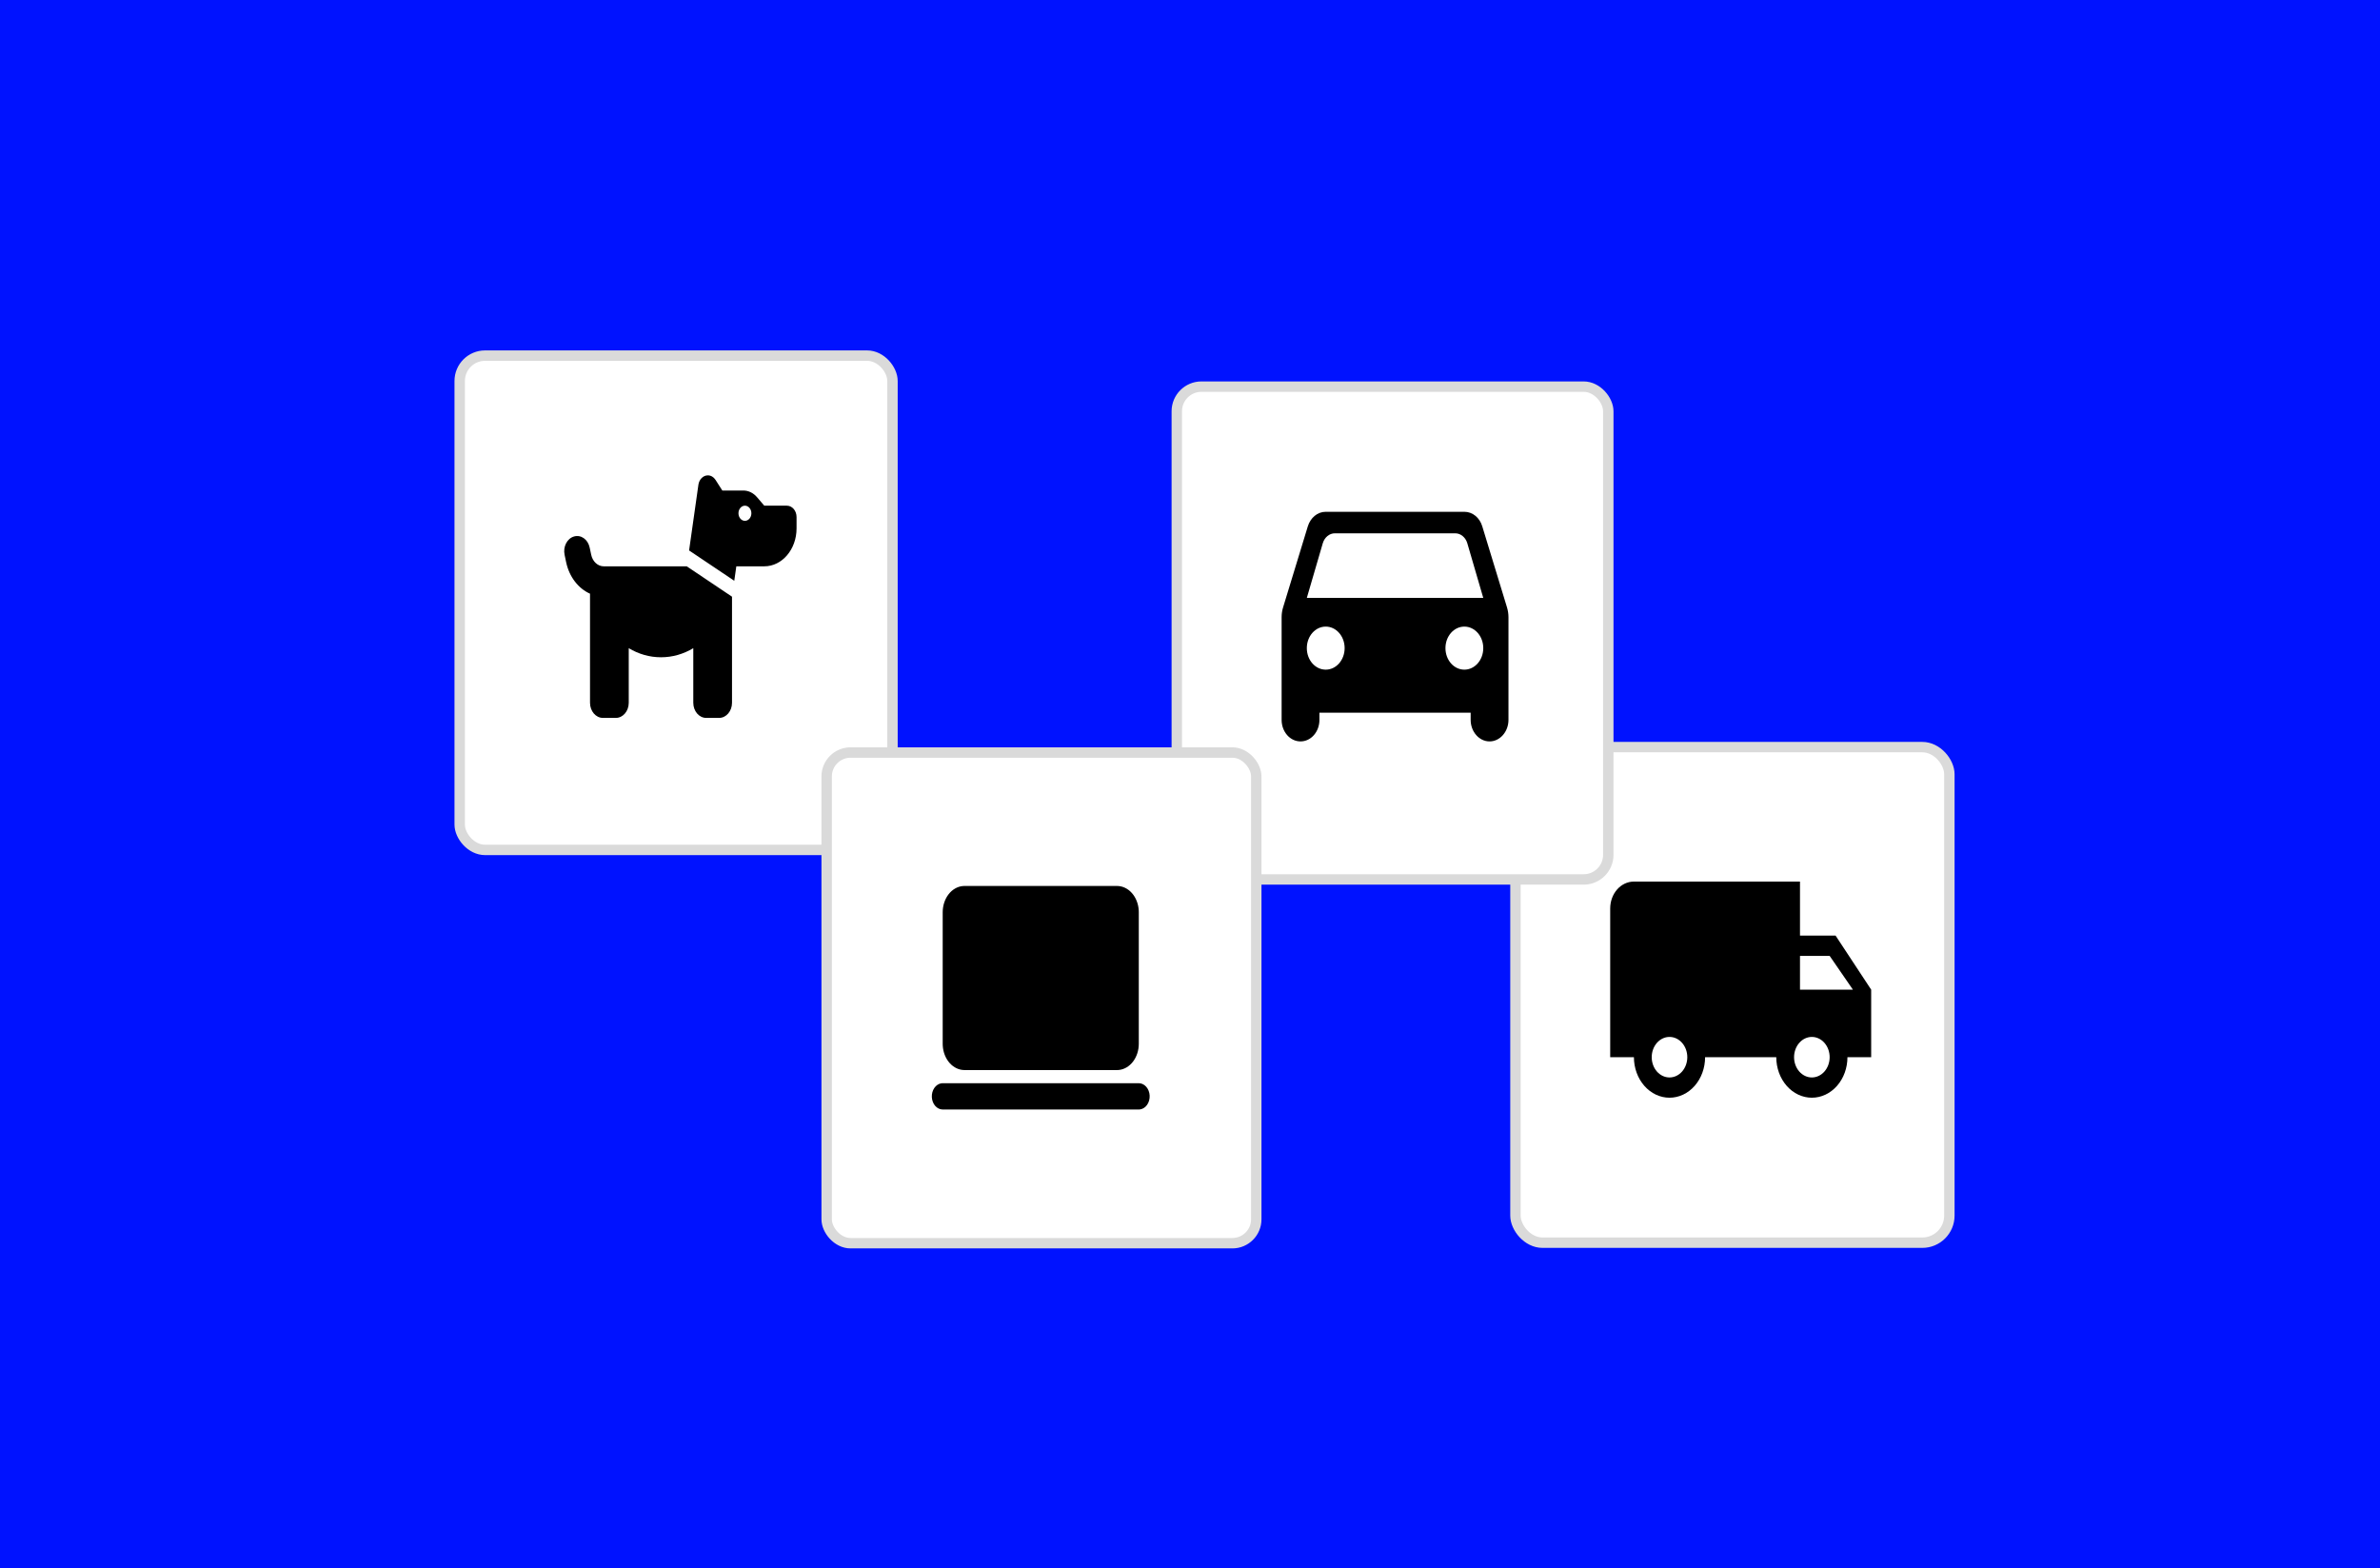 <svg width="686" height="452" viewBox="0 0 686 452" fill="none" xmlns="http://www.w3.org/2000/svg">
<rect width="686" height="452" fill="#0012FF"/>
<g filter="url(#filter0_d_414_87)">
<rect x="428.43" y="206.029" width="125.07" height="142.837" rx="7.807" fill="white" stroke="#DADADA" stroke-width="3"/>
<path d="M513.864 301.241C512.504 301.241 511.2 300.626 510.238 299.531C509.276 298.436 508.736 296.95 508.736 295.401C508.736 293.852 509.276 292.367 510.238 291.271C511.2 290.176 512.504 289.561 513.864 289.561C515.225 289.561 516.529 290.176 517.491 291.271C518.453 292.367 518.993 293.852 518.993 295.401C518.993 296.95 518.453 298.436 517.491 299.531C516.529 300.626 515.225 301.241 513.864 301.241ZM518.993 266.2L525.695 275.934H510.445V266.2M472.834 301.241C471.474 301.241 470.169 300.626 469.207 299.531C468.245 298.436 467.705 296.95 467.705 295.401C467.705 293.852 468.245 292.367 469.207 291.271C470.169 290.176 471.474 289.561 472.834 289.561C474.194 289.561 475.499 290.176 476.46 291.271C477.422 292.367 477.963 293.852 477.963 295.401C477.963 296.95 477.422 298.436 476.46 299.531C475.499 300.626 474.194 301.241 472.834 301.241ZM520.703 260.359H510.445V244.785H462.576C458.781 244.785 455.738 248.251 455.738 252.572V295.401H462.576C462.576 298.499 463.657 301.47 465.581 303.661C467.504 305.851 470.113 307.082 472.834 307.082C475.554 307.082 478.163 305.851 480.087 303.661C482.011 301.47 483.091 298.499 483.091 295.401H503.607C503.607 298.499 504.687 301.47 506.611 303.661C508.535 305.851 511.144 307.082 513.864 307.082C516.585 307.082 519.194 305.851 521.118 303.661C523.041 301.47 524.122 298.499 524.122 295.401H530.96V275.934L520.703 260.359Z" fill="black"/>
</g>
<rect x="132.5" y="102.5" width="124.745" height="142.467" rx="7.31" fill="white" stroke="#DADADA" stroke-width="3"/>
<path d="M198.62 158.653L201.306 139.715C201.527 138.159 202.678 137.012 204.027 137.012C204.899 137.012 205.713 137.49 206.236 138.309L208.201 141.381H214.259C215.736 141.381 217.155 142.077 218.201 143.306L220.294 145.75H226.805C228.352 145.75 229.596 147.211 229.596 149.027V152.304C229.596 158.339 225.433 163.227 220.294 163.227H212.236L211.643 167.391L198.62 158.653ZM210.992 171.979V202.549C210.992 204.965 209.329 206.918 207.271 206.918H203.551C201.492 206.918 199.83 204.965 199.83 202.549V186.82C197.039 188.499 193.876 189.441 190.528 189.441C187.179 189.441 184.016 188.499 181.226 186.82V202.549C181.226 204.965 179.563 206.918 177.505 206.918H173.784C171.726 206.918 170.064 204.965 170.064 202.549V171.118C166.715 169.63 164.087 166.299 163.18 162.039L162.738 159.923C162.238 157.588 163.448 155.212 165.447 154.625C167.447 154.038 169.459 155.458 169.959 157.806L170.412 159.923C170.819 161.861 172.308 163.227 174.017 163.227H197.946L210.992 171.979ZM216.573 147.935C216.573 147.355 216.377 146.8 216.028 146.39C215.679 145.98 215.206 145.75 214.713 145.75C214.219 145.75 213.746 145.98 213.397 146.39C213.048 146.8 212.852 147.355 212.852 147.935C212.852 148.514 213.048 149.07 213.397 149.479C213.746 149.889 214.219 150.119 214.713 150.119C215.206 150.119 215.679 149.889 216.028 149.479C216.377 149.07 216.573 148.514 216.573 147.935Z" fill="black"/>
<g filter="url(#filter1_d_414_87)">
<rect x="331.444" y="102.827" width="124.376" height="142.046" rx="7.109" fill="white" stroke="#DADADA" stroke-width="3"/>
<path d="M419.49 143.078C418.764 140.638 416.73 138.901 414.332 138.901H374.374C371.977 138.901 369.979 140.638 369.216 143.078L362.06 166.532C361.805 167.401 361.66 168.311 361.66 169.262V198.879C361.66 202.312 364.094 205.084 367.109 205.084C370.124 205.084 372.558 202.312 372.558 198.879V196.811H416.148V198.879C416.148 202.271 418.582 205.084 421.597 205.084C424.576 205.084 427.046 202.312 427.046 198.879V169.262C427.046 168.352 426.901 167.401 426.646 166.532L419.49 143.078ZM374.374 184.402C371.359 184.402 368.925 181.63 368.925 178.197C368.925 174.764 371.359 171.992 374.374 171.992C377.389 171.992 379.823 174.764 379.823 178.197C379.823 181.63 377.389 184.402 374.374 184.402ZM414.332 184.402C411.317 184.402 408.883 181.63 408.883 178.197C408.883 174.764 411.317 171.992 414.332 171.992C417.347 171.992 419.781 174.764 419.781 178.197C419.781 181.63 417.347 184.402 414.332 184.402ZM368.925 163.719L373.539 147.918C374.047 146.263 375.428 145.105 376.989 145.105H411.717C413.279 145.105 414.659 146.263 415.168 147.918L419.781 163.719H368.925Z" fill="black"/>
</g>
<g filter="url(#filter2_d_414_87)">
<rect x="230.729" y="208.516" width="123.827" height="141.421" rx="6.882" fill="white" stroke="#DADADA" stroke-width="3"/>
<path d="M320.697 303.825C321.497 303.826 322.267 304.195 322.849 304.859C323.431 305.522 323.781 306.428 323.828 307.392C323.875 308.357 323.615 309.306 323.102 310.047C322.588 310.788 321.859 311.264 321.064 311.378L320.697 311.404H264.175C263.375 311.403 262.605 311.033 262.023 310.37C261.441 309.707 261.091 308.801 261.044 307.837C260.997 306.872 261.257 305.923 261.771 305.182C262.284 304.441 263.013 303.965 263.808 303.851L264.175 303.825H320.697ZM314.417 246.975C316.001 246.975 317.527 247.697 318.689 248.997C319.851 250.298 320.563 252.08 320.681 253.987L320.697 254.555V292.455C320.698 294.367 320.099 296.209 319.022 297.611C317.944 299.013 316.468 299.872 314.888 300.016L314.417 300.035H270.455C268.871 300.035 267.345 299.313 266.183 298.013C265.021 296.712 264.31 294.93 264.191 293.023L264.175 292.455V254.555C264.175 252.643 264.773 250.801 265.85 249.399C266.928 247.997 268.404 247.138 269.984 246.994L270.455 246.975H314.417Z" fill="black"/>
</g>
<defs>
<filter id="filter0_d_414_87" x="422.276" y="200.806" width="154.131" height="171.897" filterUnits="userSpaceOnUse" color-interpolation-filters="sRGB">
<feFlood flood-opacity="0" result="BackgroundImageFix"/>
<feColorMatrix in="SourceAlpha" type="matrix" values="0 0 0 0 0 0 0 0 0 0 0 0 0 0 0 0 0 0 127 0" result="hardAlpha"/>
<feOffset dx="8.377" dy="9.307"/>
<feGaussianBlur stdDeviation="6.515"/>
<feComposite in2="hardAlpha" operator="out"/>
<feColorMatrix type="matrix" values="0 0 0 0 0 0 0 0 0 0 0 0 0 0 0 0 0 0 0.25 0"/>
<feBlend mode="normal" in2="BackgroundImageFix" result="effect1_dropShadow_414_87"/>
<feBlend mode="normal" in="SourceGraphic" in2="effect1_dropShadow_414_87" result="shape"/>
</filter>
<filter id="filter1_d_414_87" x="325.64" y="97.883" width="151.482" height="169.151" filterUnits="userSpaceOnUse" color-interpolation-filters="sRGB">
<feFlood flood-opacity="0" result="BackgroundImageFix"/>
<feColorMatrix in="SourceAlpha" type="matrix" values="0 0 0 0 0 0 0 0 0 0 0 0 0 0 0 0 0 0 127 0" result="hardAlpha"/>
<feOffset dx="7.748" dy="8.609"/>
<feGaussianBlur stdDeviation="6.026"/>
<feComposite in2="hardAlpha" operator="out"/>
<feColorMatrix type="matrix" values="0 0 0 0 0 0 0 0 0 0 0 0 0 0 0 0 0 0 0.25 0"/>
<feBlend mode="normal" in2="BackgroundImageFix" result="effect1_dropShadow_414_87"/>
<feBlend mode="normal" in="SourceGraphic" in2="effect1_dropShadow_414_87" result="shape"/>
</filter>
<filter id="filter2_d_414_87" x="225.037" y="203.663" width="150.298" height="167.892" filterUnits="userSpaceOnUse" color-interpolation-filters="sRGB">
<feFlood flood-opacity="0" result="BackgroundImageFix"/>
<feColorMatrix in="SourceAlpha" type="matrix" values="0 0 0 0 0 0 0 0 0 0 0 0 0 0 0 0 0 0 127 0" result="hardAlpha"/>
<feOffset dx="7.544" dy="8.382"/>
<feGaussianBlur stdDeviation="5.868"/>
<feComposite in2="hardAlpha" operator="out"/>
<feColorMatrix type="matrix" values="0 0 0 0 0 0 0 0 0 0 0 0 0 0 0 0 0 0 0.25 0"/>
<feBlend mode="normal" in2="BackgroundImageFix" result="effect1_dropShadow_414_87"/>
<feBlend mode="normal" in="SourceGraphic" in2="effect1_dropShadow_414_87" result="shape"/>
</filter>
</defs>
</svg>
